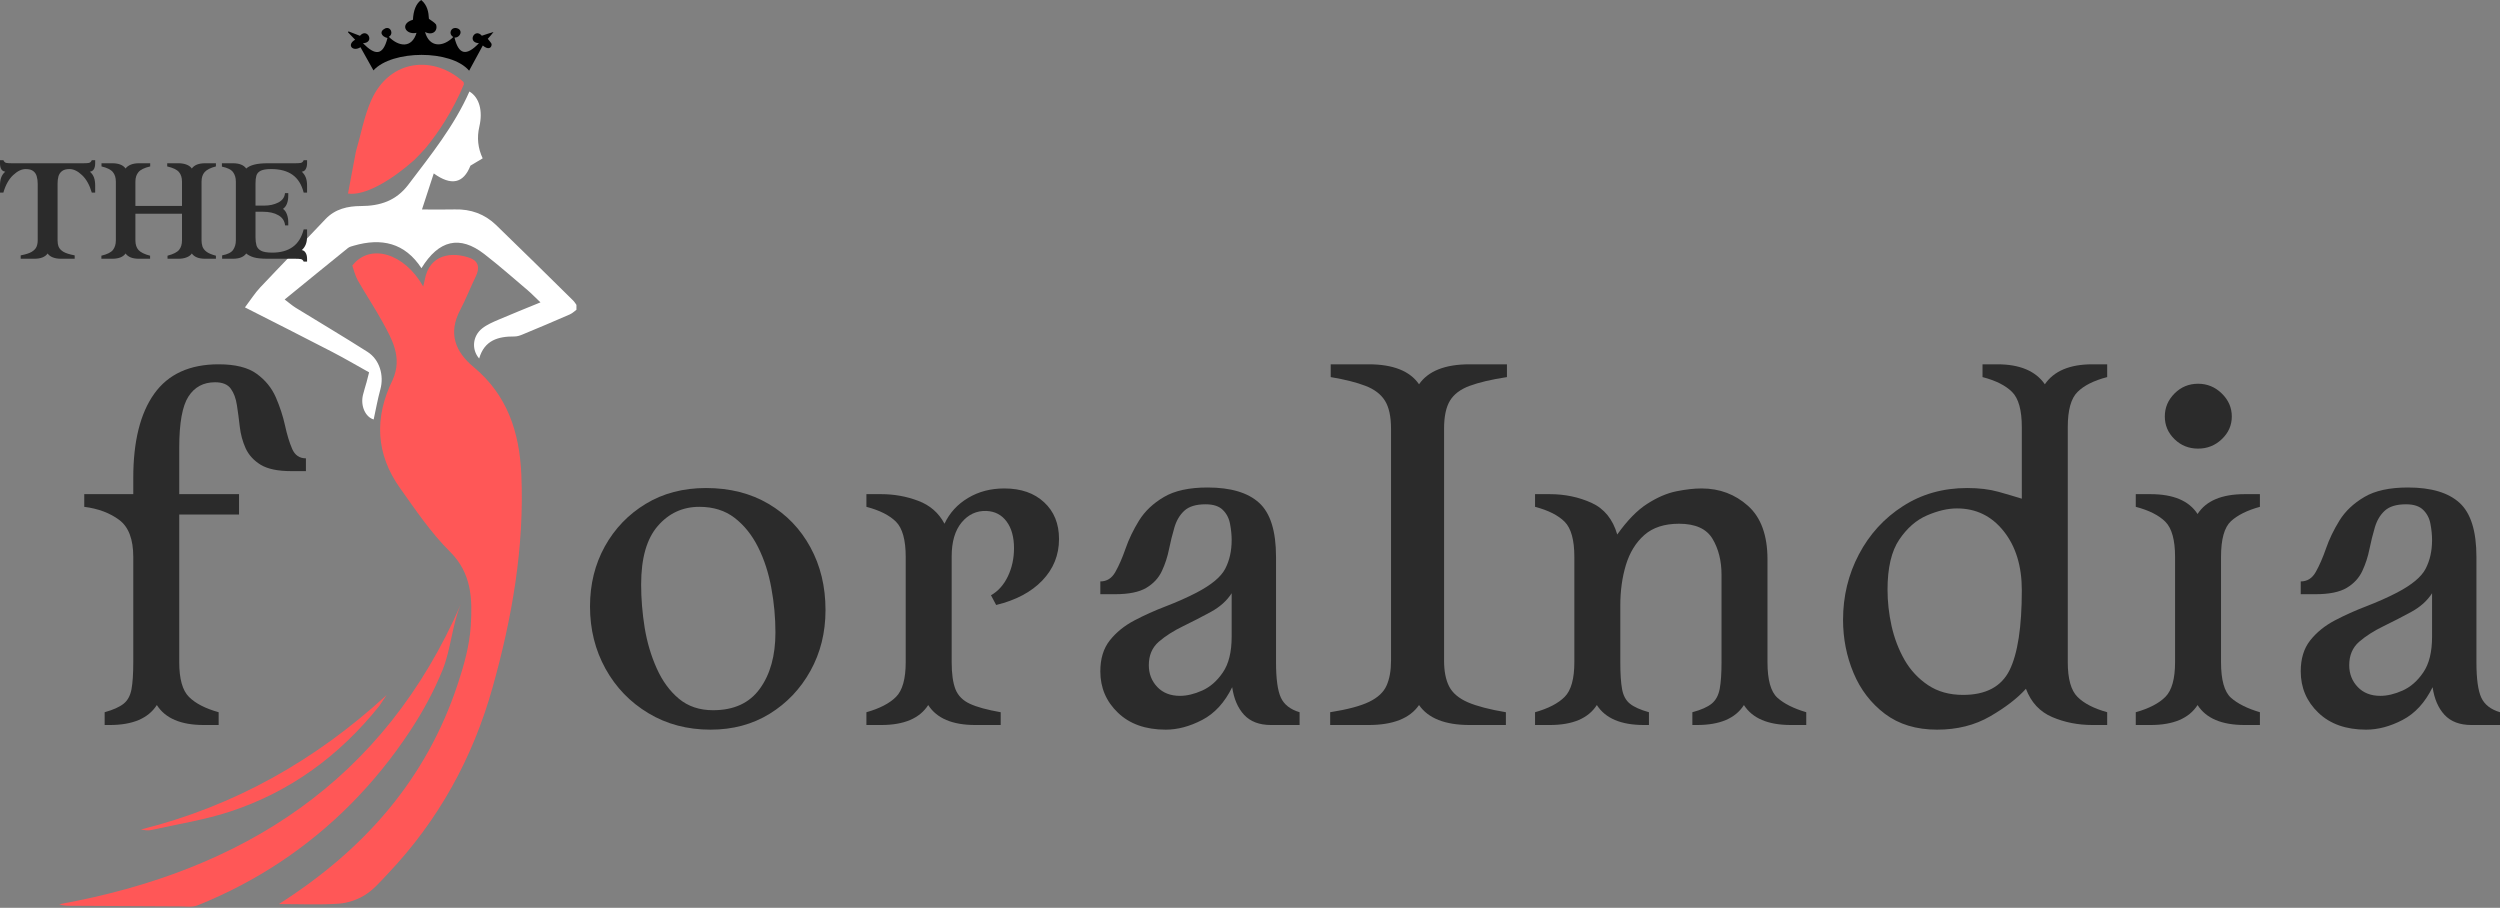<svg xmlns="http://www.w3.org/2000/svg" xmlns:xlink="http://www.w3.org/1999/xlink" zoomAndPan="magnify" preserveAspectRatio="xMidYMid meet" version="1.0" viewBox="2.63 120.4 369.72 134.25"><rect x="2.63" y="120.4" width="369.72" height="134.25" fill="#808080" stroke="none"/><defs><g/><clipPath id="b521b16423"><path d="M 54 120.402 L 76 120.402 L 76 131 L 54 131 Z M 54 120.402 " clip-rule="nonzero"/></clipPath><clipPath id="6cb775eb9f"><path d="M 43 157 L 80 157 L 80 254.652 L 43 254.652 Z M 43 157 " clip-rule="nonzero"/></clipPath><clipPath id="893a774e01"><path d="M 38 133 L 87.879 133 L 87.879 183 L 38 183 Z M 38 133 " clip-rule="nonzero"/></clipPath><clipPath id="f8ddce19da"><path d="M 11.379 209 L 71 209 L 71 254.652 L 11.379 254.652 Z M 11.379 209 " clip-rule="nonzero"/></clipPath></defs><g clip-path="url(#b521b16423)"><path fill="#000000" d="M 75.617 125.133 C 75.355 125.488 75.043 125.832 74.766 126.141 C 74.973 126.41 75.195 126.641 75.336 126.906 C 75.355 127.582 74.766 127.773 74.031 127.129 C 73.355 128.375 72.684 129.609 72.008 130.855 C 69.344 127.719 60.621 127.77 57.859 130.812 C 57.227 129.684 56.586 128.535 55.941 127.383 C 54.812 128.113 53.832 127.043 55.148 126.273 C 54.793 125.906 54.445 125.543 54.094 125.176 C 54.117 125.129 54.141 125.086 54.164 125.039 C 54.707 125.25 55.25 125.461 55.863 125.695 C 56.926 124.43 58.141 126.707 56.305 126.793 C 58.094 128.594 59.25 128.707 59.934 126.023 C 59.008 125.797 58.676 125.051 59.594 124.598 C 60.418 124.266 60.883 125.418 60.133 125.844 C 61.645 127.355 63.543 127.543 64.23 125.254 C 62.594 125.609 61.695 123.906 63.699 123.32 C 63.758 121.992 64.152 120.926 64.922 120.402 C 65.84 121.164 66.016 122.203 66.062 123.184 C 66.457 123.484 66.863 123.691 67.113 124.016 C 67.426 124.914 66.648 125.723 65.488 125.133 C 66.125 127.441 68.121 127.422 69.672 125.871 C 68.879 125.418 69.312 124.336 70.211 124.574 C 71.137 124.828 70.746 125.977 69.844 125.961 C 70.469 128.57 71.645 128.688 73.457 126.789 C 71.66 126.695 72.832 124.457 73.891 125.684 C 74.484 125.484 75.027 125.301 75.617 125.133 Z M 75.617 125.133 " fill-opacity="1" fill-rule="nonzero"/></g><g clip-path="url(#6cb775eb9f)"><path fill="#ff5757" d="M 60.711 176.551 C 62.16 173.273 60.629 170.613 59.184 167.984 C 58.039 165.906 56.715 163.93 55.543 161.867 C 55.141 161.156 54.965 160.32 54.734 159.68 C 57.348 156.293 62.457 157.855 65.215 162.766 C 65.309 162.363 65.387 162.098 65.434 161.828 C 66.125 157.914 69.543 157.609 72.125 158.551 C 73.434 159.027 73.59 160.047 72.996 161.273 C 72.195 162.922 71.531 164.637 70.68 166.258 C 68.883 169.676 69.941 172.41 72.668 174.676 C 77.672 178.824 79.461 184.348 79.73 190.59 C 80.191 201.336 78.363 211.766 75.477 222.062 C 72.547 232.527 67.453 241.75 59.973 249.629 C 58.922 250.734 57.902 251.945 56.637 252.742 C 55.5 253.457 54.062 253.949 52.727 254.043 C 49.934 254.238 47.121 254.102 43.875 254.102 C 56.605 245.992 65.688 235.566 70.316 221.594 C 71.246 218.797 72.07 215.863 72.25 212.949 C 72.496 209.062 72.422 205.207 69.18 201.992 C 66.375 199.215 64.117 195.852 61.809 192.613 C 58.211 187.57 57.938 182.195 60.711 176.551 Z M 60.711 176.551 " fill-opacity="1" fill-rule="nonzero"/></g><g clip-path="url(#893a774e01)"><path fill="#ffffff" d="M 56.816 177.02 C 56.926 176.566 57.016 176.219 57.215 175.465 C 55.43 174.473 53.613 173.402 51.742 172.434 C 47.578 170.273 43.395 168.168 38.855 165.859 C 39.73 164.699 40.332 163.738 41.094 162.926 C 44.289 159.535 47.551 156.211 50.746 152.824 C 52.199 151.285 54.066 150.879 56 150.871 C 58.855 150.863 61.211 150.094 63.02 147.707 C 66.348 143.32 69.805 139.027 72.051 133.934 C 73.508 134.797 74.07 136.777 73.516 139.145 C 73.141 140.754 73.305 142.312 74.012 143.816 C 73.43 144.164 72.836 144.52 72.203 144.898 C 71.172 147.535 69.363 147.918 66.777 146.047 C 66.203 147.805 65.668 149.434 65.035 151.379 C 66.992 151.379 68.441 151.41 69.891 151.371 C 72.246 151.305 74.312 152.051 75.992 153.676 C 79.816 157.367 83.598 161.109 87.387 164.84 C 87.66 165.113 87.848 165.469 88.195 165.957 C 87.707 166.32 87.34 166.707 86.891 166.902 C 84.566 167.922 82.223 168.906 79.875 169.879 C 79.512 170.031 79.102 170.164 78.715 170.16 C 76.309 170.141 74.266 170.711 73.492 173.422 C 72.328 172.07 72.523 170.094 73.93 168.973 C 74.641 168.406 75.527 168.035 76.375 167.668 C 78.309 166.836 80.266 166.059 82.559 165.117 C 81.695 164.301 81.195 163.77 80.641 163.301 C 78.523 161.508 76.441 159.668 74.246 157.969 C 70.621 155.164 67.527 155.879 64.957 160.062 C 62.496 156.297 59.039 155.547 54.957 156.73 C 54.656 156.82 54.32 156.891 54.09 157.078 C 51.027 159.547 47.984 162.039 44.727 164.691 C 45.352 165.16 45.828 165.582 46.355 165.91 C 49.895 168.09 53.477 170.203 56.98 172.438 C 58.785 173.59 59.445 175.93 58.879 177.992 C 58.477 179.457 58.215 180.957 57.891 182.434 C 56.68 182.082 55.914 180.445 56.309 178.805 C 56.445 178.238 56.629 177.684 56.812 177.016 Z M 56.816 177.02 " fill-opacity="1" fill-rule="nonzero"/></g><g clip-path="url(#f8ddce19da)"><path fill="#ff5757" d="M 54.57 239.254 C 48.16 245.727 40.539 250.809 31.852 254.289 C 31.082 254.598 30.117 254.441 29.242 254.441 C 23.766 254.422 18.289 254.391 12.812 254.352 C 12.344 254.352 11.879 254.301 11.379 254.125 C 38.562 249.219 59.426 235.898 70.793 209.734 C 69.5 212.715 69.332 216.387 68.078 219.488 C 66.793 222.648 65.156 225.66 63.273 228.504 C 60.688 232.418 57.781 236.012 54.57 239.254 Z M 54.57 239.254 " fill-opacity="1" fill-rule="nonzero"/></g><path fill="#ff5757" d="M 65.527 142.352 C 66.57 141.09 67.527 139.758 68.395 138.363 C 69.48 136.613 70.453 134.773 71.234 132.867 C 71.223 132.754 71.211 132.648 71.191 132.543 C 66.859 128.559 60.328 129.051 57.555 135.18 C 56.484 137.547 56.035 140.195 55.262 142.82 C 54.844 144.961 54.469 146.992 54.094 149.023 C 56.543 149.391 60.422 147.141 63.867 144.094 C 64.438 143.527 64.992 142.949 65.527 142.352 Z M 65.527 142.352 " fill-opacity="1" fill-rule="nonzero"/><path fill="#ff5757" d="M 58.734 224.785 C 52.828 232.172 45.535 237.5 36.656 240.422 C 32.875 241.664 28.887 242.285 24.984 243.152 C 24.5 243.262 23.973 243.168 23.477 243.07 C 37.324 239.609 49.289 232.832 59.801 223.195 C 59.465 223.699 59.129 224.203 58.734 224.789 Z M 58.734 224.785 " fill-opacity="1" fill-rule="nonzero"/><g fill="#2b2b2b" fill-opacity="1"><g transform="translate(13.278, 227.62)"><g><path d="M 21.688 -53.344 C 24.156 -53.344 26.031 -52.875 27.312 -51.938 C 28.594 -51.008 29.535 -49.852 30.141 -48.469 C 30.742 -47.082 31.195 -45.695 31.5 -44.312 C 31.801 -42.926 32.156 -41.766 32.562 -40.828 C 32.969 -39.898 33.645 -39.438 34.594 -39.438 L 34.594 -37.547 L 32.406 -37.547 C 30.445 -37.547 28.945 -37.859 27.906 -38.484 C 26.875 -39.117 26.129 -39.938 25.672 -40.938 C 25.223 -41.945 24.938 -43.004 24.812 -44.109 C 24.688 -45.223 24.547 -46.281 24.391 -47.281 C 24.242 -48.289 23.941 -49.109 23.484 -49.734 C 23.035 -50.367 22.258 -50.688 21.156 -50.688 C 19.438 -50.688 18.125 -49.984 17.219 -48.578 C 16.312 -47.172 15.859 -44.648 15.859 -41.016 L 15.859 -34.141 L 24.703 -34.141 L 24.703 -31.125 L 15.859 -31.125 L 15.859 -9.297 C 15.859 -6.828 16.336 -5.113 17.297 -4.156 C 18.254 -3.195 19.719 -2.441 21.688 -1.891 L 21.688 0 L 19.484 0 C 16.109 0 13.797 -0.984 12.547 -2.953 C 11.285 -0.984 8.969 0 5.594 0 L 4.828 0 L 4.828 -1.891 C 6.086 -2.242 7.02 -2.66 7.625 -3.141 C 8.227 -3.617 8.617 -4.332 8.797 -5.281 C 8.973 -6.238 9.062 -7.578 9.062 -9.297 L 9.062 -24.859 C 9.062 -27.473 8.367 -29.297 6.984 -30.328 C 5.598 -31.359 3.875 -32.004 1.812 -32.266 L 1.812 -34.141 L 9.062 -34.141 L 9.062 -36.562 C 9.062 -41.945 10.094 -46.086 12.156 -48.984 C 14.227 -51.891 17.406 -53.344 21.688 -53.344 Z M 21.688 -53.344 "/></g></g></g><g fill="#2b2b2b" fill-opacity="1"><g transform="translate(41.004, 227.62)"><g/></g></g><g fill="#2b2b2b" fill-opacity="1"><g transform="translate(63.667, 227.62)"><g/></g></g><g fill="#2b2b2b" fill-opacity="1"><g transform="translate(86.338, 227.62)"><g><path d="M 21.375 0.688 C 17.957 0.688 14.898 -0.117 12.203 -1.734 C 9.504 -3.348 7.383 -5.539 5.844 -8.312 C 4.312 -11.082 3.547 -14.156 3.547 -17.531 C 3.547 -20.801 4.273 -23.758 5.734 -26.406 C 7.203 -29.051 9.219 -31.148 11.781 -32.703 C 14.352 -34.266 17.328 -35.047 20.703 -35.047 C 24.223 -35.047 27.305 -34.266 29.953 -32.703 C 32.598 -31.148 34.66 -29.008 36.141 -26.281 C 37.629 -23.562 38.375 -20.469 38.375 -17 C 38.375 -13.676 37.629 -10.676 36.141 -8 C 34.66 -5.332 32.648 -3.219 30.109 -1.656 C 27.566 -0.094 24.656 0.688 21.375 0.688 Z M 21.75 -2.188 C 24.82 -2.188 27.125 -3.242 28.656 -5.359 C 30.195 -7.473 30.969 -10.242 30.969 -13.672 C 30.969 -15.891 30.766 -18.094 30.359 -20.281 C 29.961 -22.477 29.312 -24.484 28.406 -26.297 C 27.5 -28.109 26.336 -29.555 24.922 -30.641 C 23.516 -31.723 21.781 -32.266 19.719 -32.266 C 17.25 -32.266 15.195 -31.316 13.562 -29.422 C 11.926 -27.535 11.109 -24.656 11.109 -20.781 C 11.109 -18.707 11.281 -16.586 11.625 -14.422 C 11.977 -12.266 12.57 -10.254 13.406 -8.391 C 14.238 -6.523 15.332 -5.023 16.688 -3.891 C 18.051 -2.754 19.738 -2.188 21.75 -2.188 Z M 21.75 -2.188 "/></g></g></g><g fill="#2b2b2b" fill-opacity="1"><g transform="translate(128.34, 227.62)"><g><path d="M 21.609 -17.75 L 20.844 -19.188 C 21.906 -19.789 22.738 -20.723 23.344 -21.984 C 23.945 -23.242 24.25 -24.629 24.25 -26.141 C 24.25 -27.797 23.883 -29.113 23.156 -30.094 C 22.426 -31.082 21.43 -31.602 20.172 -31.656 C 18.711 -31.707 17.488 -31.141 16.5 -29.953 C 15.52 -28.766 15.031 -27.094 15.031 -24.938 L 15.031 -9.297 C 15.031 -7.578 15.219 -6.238 15.594 -5.281 C 15.977 -4.332 16.688 -3.617 17.719 -3.141 C 18.75 -2.66 20.27 -2.242 22.281 -1.891 L 22.281 0 L 18.516 0 C 15.141 0 12.82 -0.984 11.562 -2.953 C 10.301 -0.984 7.984 0 4.609 0 L 2.422 0 L 2.422 -1.891 C 4.379 -2.441 5.836 -3.195 6.797 -4.156 C 7.754 -5.113 8.234 -6.828 8.234 -9.297 L 8.234 -24.859 C 8.234 -27.367 7.754 -29.102 6.797 -30.062 C 5.836 -31.02 4.379 -31.754 2.422 -32.266 L 2.422 -34.141 L 4.609 -34.141 C 6.523 -34.141 8.348 -33.812 10.078 -33.156 C 11.816 -32.508 13.113 -31.379 13.969 -29.766 C 14.727 -31.379 15.891 -32.648 17.453 -33.578 C 19.016 -34.516 20.801 -34.984 22.812 -34.984 C 25.281 -34.984 27.242 -34.301 28.703 -32.938 C 30.172 -31.582 30.906 -29.77 30.906 -27.5 C 30.906 -25.133 30.082 -23.094 28.438 -21.375 C 26.801 -19.664 24.523 -18.457 21.609 -17.75 Z M 21.609 -17.75 "/></g></g></g><g fill="#2b2b2b" fill-opacity="1"><g transform="translate(161.73, 227.62)"><g><path d="M 29.609 -24.859 L 29.609 -9.297 C 29.609 -6.828 29.848 -5.078 30.328 -4.047 C 30.805 -3.016 31.727 -2.297 33.094 -1.891 L 33.094 0 L 28.859 0 C 27.148 0 25.828 -0.5 24.891 -1.5 C 23.961 -2.508 23.375 -3.875 23.125 -5.594 C 22.008 -3.32 20.531 -1.707 18.688 -0.75 C 16.852 0.207 15.055 0.688 13.297 0.688 C 10.328 0.688 7.973 -0.145 6.234 -1.812 C 4.492 -3.477 3.625 -5.52 3.625 -7.938 C 3.625 -9.801 4.086 -11.32 5.016 -12.5 C 5.953 -13.688 7.16 -14.672 8.641 -15.453 C 10.129 -16.234 11.691 -16.938 13.328 -17.562 C 14.973 -18.195 16.473 -18.863 17.828 -19.562 C 20.047 -20.719 21.469 -21.898 22.094 -23.109 C 22.727 -24.328 23.047 -25.738 23.047 -27.344 C 23.047 -28.102 22.969 -28.895 22.812 -29.719 C 22.664 -30.551 22.312 -31.242 21.75 -31.797 C 21.195 -32.359 20.344 -32.641 19.188 -32.641 C 17.781 -32.641 16.734 -32.32 16.047 -31.688 C 15.367 -31.062 14.879 -30.234 14.578 -29.203 C 14.273 -28.172 14.008 -27.098 13.781 -25.984 C 13.562 -24.879 13.211 -23.812 12.734 -22.781 C 12.254 -21.75 11.484 -20.914 10.422 -20.281 C 9.367 -19.656 7.832 -19.344 5.812 -19.344 L 3.625 -19.344 L 3.625 -21.234 C 4.582 -21.234 5.32 -21.695 5.844 -22.625 C 6.375 -23.562 6.879 -24.719 7.359 -26.094 C 7.836 -27.477 8.504 -28.863 9.359 -30.25 C 10.223 -31.633 11.445 -32.789 13.031 -33.719 C 14.613 -34.656 16.766 -35.125 19.484 -35.125 C 22.91 -35.125 25.453 -34.367 27.109 -32.859 C 28.773 -31.348 29.609 -28.68 29.609 -24.859 Z M 15.406 -4.312 C 16.414 -4.312 17.508 -4.57 18.688 -5.094 C 19.875 -5.625 20.895 -6.52 21.75 -7.781 C 22.613 -9.039 23.047 -10.801 23.047 -13.062 L 23.047 -19.484 C 22.336 -18.379 21.316 -17.461 19.984 -16.734 C 18.648 -16.004 17.273 -15.297 15.859 -14.609 C 14.453 -13.93 13.254 -13.164 12.266 -12.312 C 11.285 -11.457 10.797 -10.301 10.797 -8.844 C 10.797 -7.582 11.211 -6.508 12.047 -5.625 C 12.879 -4.75 14 -4.312 15.406 -4.312 Z M 15.406 -4.312 "/></g></g></g><g fill="#2b2b2b" fill-opacity="1"><g transform="translate(197.613, 227.62)"><g><path d="M 27.875 -53.344 L 27.875 -51.453 C 25.562 -51.098 23.723 -50.664 22.359 -50.156 C 21.004 -49.656 20.035 -48.926 19.453 -47.969 C 18.867 -47.008 18.578 -45.625 18.578 -43.812 L 18.578 -9.516 C 18.578 -7.953 18.828 -6.68 19.328 -5.703 C 19.836 -4.723 20.758 -3.941 22.094 -3.359 C 23.426 -2.785 25.301 -2.297 27.719 -1.891 L 27.719 0 L 22.359 0 C 18.734 0 16.238 -0.984 14.875 -2.953 C 13.52 -0.984 11.031 0 7.406 0 L 1.734 0 L 1.734 -1.891 C 4.305 -2.297 6.234 -2.812 7.516 -3.438 C 8.797 -4.062 9.648 -4.863 10.078 -5.844 C 10.516 -6.832 10.734 -8.055 10.734 -9.516 L 10.734 -43.812 C 10.734 -45.625 10.43 -47.008 9.828 -47.969 C 9.223 -48.926 8.266 -49.656 6.953 -50.156 C 5.641 -50.664 3.926 -51.098 1.812 -51.453 L 1.812 -53.344 L 7.406 -53.344 C 11.031 -53.344 13.52 -52.359 14.875 -50.391 C 16.238 -52.359 18.734 -53.344 22.359 -53.344 Z M 27.875 -53.344 "/></g></g></g><g fill="#2b2b2b" fill-opacity="1"><g transform="translate(227.301, 227.62)"><g><path d="M 36.719 -24.484 L 36.719 -9.297 C 36.719 -6.672 37.207 -4.914 38.188 -4.031 C 39.164 -3.156 40.586 -2.441 42.453 -1.891 L 42.453 0 L 40.188 0 C 36.812 0 34.492 -0.984 33.234 -2.953 C 31.984 -0.984 29.672 0 26.297 0 L 25.609 0 L 25.609 -1.891 C 26.922 -2.242 27.879 -2.672 28.484 -3.172 C 29.086 -3.672 29.477 -4.398 29.656 -5.359 C 29.832 -6.316 29.922 -7.629 29.922 -9.297 L 29.922 -22.203 C 29.922 -24.273 29.477 -26.051 28.594 -27.531 C 27.707 -29.02 26.055 -29.766 23.641 -29.766 C 21.473 -29.766 19.758 -29.207 18.5 -28.094 C 17.25 -26.988 16.344 -25.516 15.781 -23.672 C 15.227 -21.836 14.953 -19.836 14.953 -17.672 L 14.953 -9.297 C 14.953 -7.578 15.039 -6.238 15.219 -5.281 C 15.395 -4.332 15.785 -3.617 16.391 -3.141 C 16.992 -2.66 17.926 -2.242 19.188 -1.891 L 19.188 0 L 18.438 0 C 15.062 0 12.742 -0.984 11.484 -2.953 C 10.223 -0.984 7.906 0 4.531 0 L 2.344 0 L 2.344 -1.891 C 4.301 -2.441 5.758 -3.195 6.719 -4.156 C 7.676 -5.113 8.156 -6.828 8.156 -9.297 L 8.156 -24.859 C 8.156 -27.367 7.676 -29.102 6.719 -30.062 C 5.758 -31.02 4.301 -31.754 2.344 -32.266 L 2.344 -34.141 L 4.531 -34.141 C 6.75 -34.141 8.801 -33.711 10.688 -32.859 C 12.57 -32.004 13.844 -30.441 14.5 -28.172 C 15.969 -30.242 17.441 -31.754 18.922 -32.703 C 20.41 -33.66 21.848 -34.281 23.234 -34.562 C 24.617 -34.844 25.863 -34.984 26.969 -34.984 C 29.633 -34.984 31.926 -34.125 33.844 -32.406 C 35.758 -30.695 36.719 -28.055 36.719 -24.484 Z M 36.719 -24.484 "/></g></g></g><g fill="#2b2b2b" fill-opacity="1"><g transform="translate(271.57, 227.62)"><g><path d="M 17.531 0.688 C 14.457 0.688 11.883 -0.094 9.812 -1.656 C 7.75 -3.219 6.203 -5.234 5.172 -7.703 C 4.141 -10.172 3.625 -12.789 3.625 -15.562 C 3.625 -19.039 4.406 -22.266 5.969 -25.234 C 7.531 -28.203 9.695 -30.578 12.469 -32.359 C 15.238 -34.148 18.41 -35.047 21.984 -35.047 C 23.742 -35.047 25.289 -34.859 26.625 -34.484 C 27.957 -34.109 29.102 -33.77 30.062 -33.469 L 30.062 -44.047 C 30.062 -46.566 29.582 -48.301 28.625 -49.25 C 27.676 -50.207 26.219 -50.941 24.25 -51.453 L 24.25 -53.344 L 26.438 -53.344 C 29.758 -53.344 32.102 -52.359 33.469 -50.391 C 34.82 -52.359 37.164 -53.344 40.5 -53.344 L 42.688 -53.344 L 42.688 -51.453 C 40.719 -50.941 39.254 -50.207 38.297 -49.25 C 37.336 -48.301 36.859 -46.566 36.859 -44.047 L 36.859 -9.297 C 36.859 -6.828 37.336 -5.113 38.297 -4.156 C 39.254 -3.195 40.719 -2.441 42.688 -1.891 L 42.688 0 L 40.5 0 C 38.375 0 36.395 -0.391 34.562 -1.172 C 32.727 -1.953 31.43 -3.348 30.672 -5.359 C 29.41 -3.953 27.645 -2.594 25.375 -1.281 C 23.113 0.031 20.5 0.688 17.531 0.688 Z M 21.375 -4.453 C 24.75 -4.453 27.039 -5.672 28.25 -8.109 C 29.457 -10.555 30.062 -14.5 30.062 -19.938 C 30.062 -23.52 29.164 -26.43 27.375 -28.672 C 25.594 -30.91 23.289 -32.031 20.469 -32.031 C 19.113 -32.031 17.641 -31.688 16.047 -31 C 14.461 -30.32 13.094 -29.129 11.938 -27.422 C 10.781 -25.711 10.203 -23.242 10.203 -20.016 C 10.203 -18.254 10.398 -16.469 10.797 -14.656 C 11.203 -12.844 11.844 -11.164 12.719 -9.625 C 13.602 -8.094 14.766 -6.848 16.203 -5.891 C 17.641 -4.93 19.363 -4.453 21.375 -4.453 Z M 21.375 -4.453 "/></g></g></g><g fill="#2b2b2b" fill-opacity="1"><g transform="translate(316.14, 227.62)"><g><path d="M 11.562 -40.875 C 10.195 -40.875 9.035 -41.336 8.078 -42.266 C 7.117 -43.203 6.641 -44.32 6.641 -45.625 C 6.641 -46.938 7.117 -48.07 8.078 -49.031 C 9.035 -49.988 10.195 -50.469 11.562 -50.469 C 12.914 -50.469 14.082 -49.988 15.062 -49.031 C 16.051 -48.07 16.547 -46.938 16.547 -45.625 C 16.547 -44.32 16.051 -43.203 15.062 -42.266 C 14.082 -41.336 12.914 -40.875 11.562 -40.875 Z M 4.531 0 L 2.344 0 L 2.344 -1.891 C 4.301 -2.441 5.758 -3.195 6.719 -4.156 C 7.676 -5.113 8.156 -6.828 8.156 -9.297 L 8.156 -24.859 C 8.156 -27.367 7.676 -29.102 6.719 -30.062 C 5.758 -31.02 4.301 -31.754 2.344 -32.266 L 2.344 -34.141 L 4.531 -34.141 C 7.906 -34.141 10.223 -33.16 11.484 -31.203 C 12.742 -33.16 15.062 -34.141 18.438 -34.141 L 20.703 -34.141 L 20.703 -32.266 C 18.836 -31.754 17.41 -31.047 16.422 -30.141 C 15.441 -29.234 14.953 -27.473 14.953 -24.859 L 14.953 -9.297 C 14.953 -6.672 15.441 -4.914 16.422 -4.031 C 17.41 -3.156 18.836 -2.441 20.703 -1.891 L 20.703 0 L 18.438 0 C 15.062 0 12.742 -0.984 11.484 -2.953 C 10.223 -0.984 7.906 0 4.531 0 Z M 4.531 0 "/></g></g></g><g fill="#2b2b2b" fill-opacity="1"><g transform="translate(339.256, 227.62)"><g><path d="M 29.609 -24.859 L 29.609 -9.297 C 29.609 -6.828 29.848 -5.078 30.328 -4.047 C 30.805 -3.016 31.727 -2.297 33.094 -1.891 L 33.094 0 L 28.859 0 C 27.148 0 25.828 -0.5 24.891 -1.5 C 23.961 -2.508 23.375 -3.875 23.125 -5.594 C 22.008 -3.32 20.531 -1.707 18.688 -0.75 C 16.852 0.207 15.055 0.688 13.297 0.688 C 10.328 0.688 7.973 -0.145 6.234 -1.812 C 4.492 -3.477 3.625 -5.52 3.625 -7.938 C 3.625 -9.801 4.086 -11.32 5.016 -12.5 C 5.953 -13.688 7.16 -14.672 8.641 -15.453 C 10.129 -16.234 11.691 -16.938 13.328 -17.562 C 14.973 -18.195 16.473 -18.863 17.828 -19.562 C 20.047 -20.719 21.469 -21.898 22.094 -23.109 C 22.727 -24.328 23.047 -25.738 23.047 -27.344 C 23.047 -28.102 22.969 -28.895 22.812 -29.719 C 22.664 -30.551 22.312 -31.242 21.75 -31.797 C 21.195 -32.359 20.344 -32.641 19.188 -32.641 C 17.781 -32.641 16.734 -32.32 16.047 -31.688 C 15.367 -31.062 14.879 -30.234 14.578 -29.203 C 14.273 -28.172 14.008 -27.098 13.781 -25.984 C 13.562 -24.879 13.211 -23.812 12.734 -22.781 C 12.254 -21.75 11.484 -20.914 10.422 -20.281 C 9.367 -19.656 7.832 -19.344 5.812 -19.344 L 3.625 -19.344 L 3.625 -21.234 C 4.582 -21.234 5.32 -21.695 5.844 -22.625 C 6.375 -23.562 6.879 -24.719 7.359 -26.094 C 7.836 -27.477 8.504 -28.863 9.359 -30.25 C 10.223 -31.633 11.445 -32.789 13.031 -33.719 C 14.613 -34.656 16.766 -35.125 19.484 -35.125 C 22.91 -35.125 25.453 -34.367 27.109 -32.859 C 28.773 -31.348 29.609 -28.68 29.609 -24.859 Z M 15.406 -4.312 C 16.414 -4.312 17.508 -4.57 18.688 -5.094 C 19.875 -5.625 20.895 -6.52 21.75 -7.781 C 22.613 -9.039 23.047 -10.801 23.047 -13.062 L 23.047 -19.484 C 22.336 -18.379 21.316 -17.461 19.984 -16.734 C 18.648 -16.004 17.273 -15.297 15.859 -14.609 C 14.453 -13.93 13.254 -13.164 12.266 -12.312 C 11.285 -11.457 10.797 -10.301 10.797 -8.844 C 10.797 -7.582 11.211 -6.508 12.047 -5.625 C 12.879 -4.75 14 -4.312 15.406 -4.312 Z M 15.406 -4.312 "/></g></g></g><g fill="#2b2b2b" fill-opacity="1"><g transform="translate(2.128, 158.667)"><g><path d="M 5.562 0 L 3.562 0 L 3.562 -0.5 C 4.312 -0.645 4.859 -0.82 5.203 -1.031 C 5.555 -1.25 5.789 -1.5 5.906 -1.781 C 6.02 -2.062 6.078 -2.375 6.078 -2.719 L 6.078 -11.094 C 6.078 -11.488 6.031 -11.848 5.938 -12.172 C 5.852 -12.492 5.688 -12.754 5.438 -12.953 C 5.188 -13.16 4.805 -13.266 4.297 -13.266 C 3.703 -13.266 3.086 -12.969 2.453 -12.375 C 1.816 -11.789 1.332 -10.926 1 -9.781 L 0.5 -9.781 L 0.5 -10.812 C 0.5 -11.281 0.555 -11.676 0.672 -12 C 0.785 -12.332 0.988 -12.625 1.281 -12.875 C 0.758 -12.945 0.5 -13.367 0.5 -14.141 L 0.5 -14.578 L 1 -14.578 C 1.102 -14.348 1.25 -14.211 1.438 -14.172 C 1.625 -14.141 1.879 -14.125 2.203 -14.125 L 12.875 -14.125 C 13.195 -14.125 13.453 -14.141 13.641 -14.172 C 13.836 -14.211 13.984 -14.348 14.078 -14.578 L 14.578 -14.578 L 14.578 -14.141 C 14.578 -13.367 14.316 -12.945 13.797 -12.875 C 14.086 -12.625 14.289 -12.332 14.406 -12 C 14.52 -11.676 14.578 -11.281 14.578 -10.812 L 14.578 -9.781 L 14.078 -9.781 C 13.742 -10.926 13.258 -11.789 12.625 -12.375 C 12 -12.969 11.383 -13.266 10.781 -13.266 C 10.289 -13.266 9.914 -13.16 9.656 -12.953 C 9.406 -12.754 9.234 -12.492 9.141 -12.172 C 9.055 -11.848 9.016 -11.488 9.016 -11.094 L 9.016 -2.719 C 9.016 -2.375 9.066 -2.062 9.172 -1.781 C 9.285 -1.5 9.52 -1.25 9.875 -1.031 C 10.227 -0.82 10.785 -0.645 11.547 -0.5 L 11.547 0 L 9.516 0 C 9.066 0 8.664 -0.066 8.312 -0.203 C 7.969 -0.336 7.711 -0.531 7.547 -0.781 C 7.18 -0.258 6.52 0 5.562 0 Z M 5.562 0 "/></g></g></g><g fill="#2b2b2b" fill-opacity="1"><g transform="translate(17.202, 158.667)"><g><path d="M 17.359 -14.125 L 17.359 -13.656 C 16.578 -13.457 16.023 -13.18 15.703 -12.828 C 15.391 -12.484 15.234 -12.008 15.234 -11.406 L 15.234 -2.719 C 15.234 -2.426 15.273 -2.133 15.359 -1.844 C 15.453 -1.551 15.648 -1.285 15.953 -1.047 C 16.254 -0.816 16.723 -0.617 17.359 -0.453 L 17.359 0 L 15.781 0 C 14.82 0 14.16 -0.258 13.797 -0.781 C 13.629 -0.531 13.367 -0.336 13.016 -0.203 C 12.672 -0.066 12.27 0 11.812 0 L 10.203 0 L 10.203 -0.453 C 11.066 -0.68 11.641 -0.973 11.922 -1.328 C 12.203 -1.68 12.344 -2.145 12.344 -2.719 L 12.344 -6.656 L 5.453 -6.656 L 5.453 -2.719 C 5.453 -2.102 5.609 -1.625 5.922 -1.281 C 6.242 -0.938 6.812 -0.66 7.625 -0.453 L 7.625 0 L 5.984 0 C 5.023 0 4.363 -0.258 4 -0.781 C 3.633 -0.258 2.973 0 2.016 0 L 0.422 0 L 0.422 -0.453 C 1.285 -0.66 1.859 -0.945 2.141 -1.312 C 2.422 -1.688 2.562 -2.156 2.562 -2.719 L 2.562 -11.406 C 2.562 -11.988 2.414 -12.457 2.125 -12.812 C 1.832 -13.176 1.27 -13.457 0.438 -13.656 L 0.438 -14.125 L 2.016 -14.125 C 2.973 -14.125 3.633 -13.863 4 -13.344 C 4.176 -13.594 4.438 -13.785 4.781 -13.922 C 5.125 -14.055 5.523 -14.125 5.984 -14.125 L 7.641 -14.125 L 7.641 -13.656 C 6.785 -13.457 6.207 -13.176 5.906 -12.812 C 5.602 -12.457 5.453 -11.988 5.453 -11.406 L 5.453 -7.812 L 12.344 -7.812 L 12.344 -11.406 C 12.344 -12 12.191 -12.473 11.891 -12.828 C 11.586 -13.18 11.008 -13.457 10.156 -13.656 L 10.156 -14.125 L 11.812 -14.125 C 12.27 -14.125 12.672 -14.055 13.016 -13.922 C 13.367 -13.785 13.629 -13.594 13.797 -13.344 C 14.16 -13.863 14.82 -14.125 15.781 -14.125 Z M 17.359 -14.125 "/></g></g></g><g fill="#2b2b2b" fill-opacity="1"><g transform="translate(34.995, 158.667)"><g><path d="M 13.047 0.422 L 12.547 0.422 C 12.453 0.203 12.305 0.078 12.109 0.047 C 11.91 0.016 11.66 0 11.359 0 L 7.297 0 C 6.348 0 5.645 -0.066 5.188 -0.203 C 4.727 -0.336 4.348 -0.531 4.047 -0.781 C 3.68 -0.258 3.02 0 2.062 0 L 0.484 0 L 0.484 -0.5 C 1.305 -0.656 1.848 -0.926 2.109 -1.312 C 2.379 -1.707 2.516 -2.176 2.516 -2.719 L 2.516 -11.406 C 2.516 -11.957 2.379 -12.422 2.109 -12.797 C 1.836 -13.18 1.285 -13.457 0.453 -13.625 L 0.453 -14.125 L 2.062 -14.125 C 3.02 -14.125 3.68 -13.863 4.047 -13.344 C 4.336 -13.602 4.734 -13.797 5.234 -13.922 C 5.734 -14.055 6.422 -14.125 7.297 -14.125 L 11.359 -14.125 C 11.66 -14.125 11.91 -14.141 12.109 -14.172 C 12.305 -14.211 12.453 -14.348 12.547 -14.578 L 13.047 -14.578 L 13.047 -14.141 C 13.047 -13.773 12.977 -13.477 12.844 -13.25 C 12.719 -13.031 12.523 -12.906 12.266 -12.875 C 12.523 -12.633 12.719 -12.359 12.844 -12.047 C 12.977 -11.734 13.047 -11.32 13.047 -10.812 L 13.047 -9.781 L 12.547 -9.781 C 12.242 -10.977 11.691 -11.859 10.891 -12.422 C 10.098 -12.984 9.047 -13.266 7.734 -13.266 C 7.035 -13.266 6.52 -13.18 6.188 -13.016 C 5.852 -12.848 5.641 -12.602 5.547 -12.281 C 5.461 -11.969 5.422 -11.594 5.422 -11.156 L 5.422 -7.859 L 6.703 -7.859 C 7.484 -7.859 8.176 -8.008 8.781 -8.312 C 9.395 -8.625 9.727 -9.086 9.781 -9.703 L 10.266 -9.703 L 10.266 -9.359 C 10.266 -8.398 10.004 -7.738 9.484 -7.375 C 9.734 -7.207 9.926 -6.941 10.062 -6.578 C 10.195 -6.223 10.266 -5.832 10.266 -5.406 L 10.266 -4.938 L 9.797 -4.938 C 9.723 -5.602 9.391 -6.102 8.797 -6.438 C 8.211 -6.781 7.445 -6.953 6.5 -6.953 L 5.422 -6.953 L 5.422 -3.125 C 5.422 -2.707 5.469 -2.328 5.562 -1.984 C 5.656 -1.648 5.879 -1.383 6.234 -1.188 C 6.586 -1 7.145 -0.906 7.906 -0.906 C 9.125 -0.906 10.125 -1.18 10.906 -1.734 C 11.695 -2.285 12.242 -3.156 12.547 -4.344 L 13.047 -4.344 L 13.047 -3.344 C 13.047 -2.82 12.977 -2.406 12.844 -2.094 C 12.719 -1.781 12.523 -1.508 12.266 -1.281 C 12.504 -1.25 12.691 -1.117 12.828 -0.891 C 12.973 -0.66 13.047 -0.359 13.047 0.016 Z M 13.047 0.422 "/></g></g></g></svg>